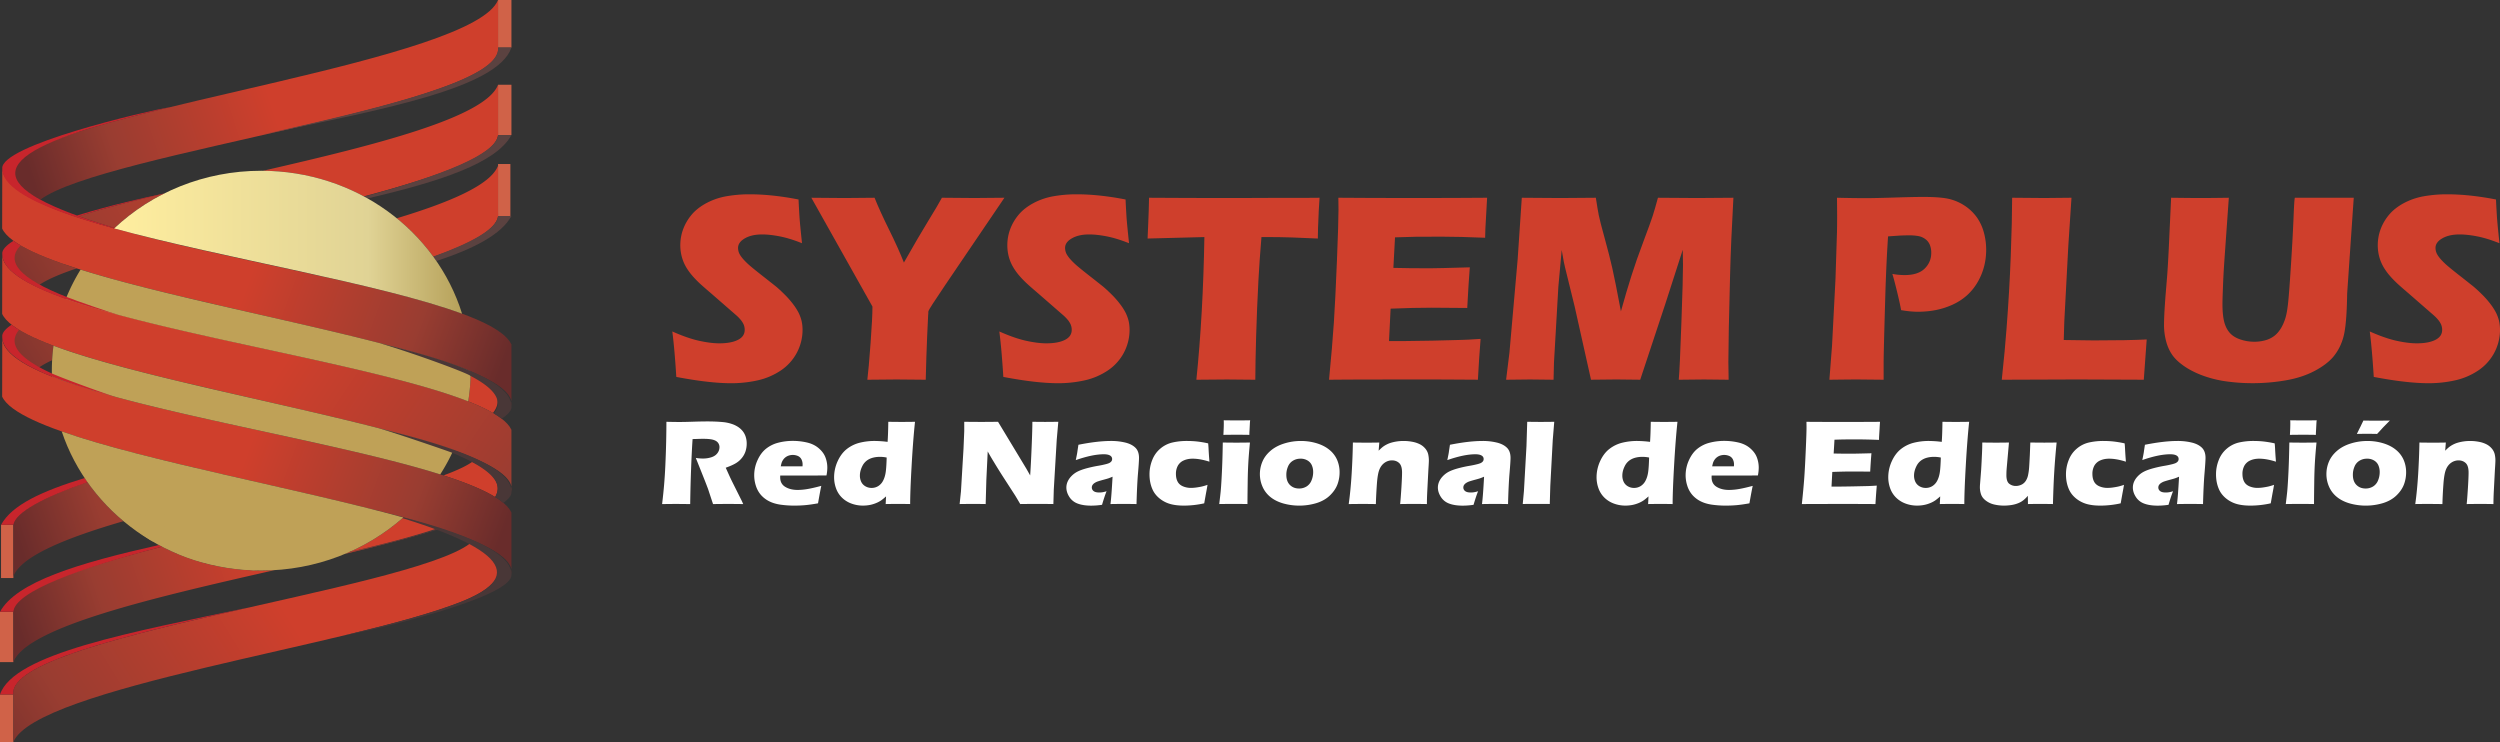 <svg xmlns="http://www.w3.org/2000/svg" xmlns:xlink="http://www.w3.org/1999/xlink" viewBox="0 0 7109.19 2110.19"><rect x="0" y="0" width="7109.19" height="2110.19" fill="#333333" stroke="none"/><defs><style>.cls-1{fill:#d06248;}.cls-10,.cls-11,.cls-12,.cls-13,.cls-14,.cls-15,.cls-16,.cls-17,.cls-2,.cls-3,.cls-4,.cls-5,.cls-6,.cls-7,.cls-8,.cls-9{fill-rule:evenodd;}.cls-2{fill:url(#GradientFill_1);}.cls-3{fill:#5b4240;}.cls-4{fill:url(#GradientFill_1-2);}.cls-5{fill:url(#GradientFill_1-3);}.cls-6{fill:url(#GradientFill_1-4);}.cls-7{fill:#c8252c;}.cls-8{fill:url(#GradientFill_1-5);}.cls-9{fill:url(#GradientFill_1-6);}.cls-10{fill:url(#GradientFill_1-7);}.cls-11{fill:url(#GradientFill_1-8);}.cls-12{fill:url(#GradientFill_1-9);}.cls-13{fill:#493737;}.cls-14{fill:#bfa157;}.cls-15{fill:url(#GradientFill_2);}.cls-16{fill:#fff;}.cls-17{fill:#cf3f2c;}</style><linearGradient id="GradientFill_1" x1="1401.53" y1="95.8" x2="95.03" y2="524.03" gradientUnits="userSpaceOnUse"><stop offset="0" stop-color="#cf3f2c"/><stop offset="0.48" stop-color="#cf3f2c"/><stop offset="0.82" stop-color="#993d31"/><stop offset="1" stop-color="#692c2b"/></linearGradient><linearGradient id="GradientFill_1-2" x1="1638.39" y1="-17.89" x2="-7.93" y2="1023.43" xlink:href="#GradientFill_1"/><linearGradient id="GradientFill_1-3" x1="1636.83" y1="219.34" x2="-10.56" y2="1256.81" xlink:href="#GradientFill_1"/><linearGradient id="GradientFill_1-4" x1="1628.43" y1="1240.83" x2="-65.73" y2="2287.29" xlink:href="#GradientFill_1"/><linearGradient id="GradientFill_1-5" x1="1361.22" y1="1358.22" x2="53.05" y2="1787.57" xlink:href="#GradientFill_1"/><linearGradient id="GradientFill_1-6" x1="1361.27" y1="1110.53" x2="52.75" y2="1543.28" xlink:href="#GradientFill_1"/><linearGradient id="GradientFill_1-7" x1="44.33" y1="561.14" x2="1418.05" y2="1069.86" xlink:href="#GradientFill_1"/><linearGradient id="GradientFill_1-8" x1="-110.79" y1="494.26" x2="1728.73" y2="1725.89" xlink:href="#GradientFill_1"/><linearGradient id="GradientFill_1-9" x1="44.31" y1="1039.14" x2="1418.01" y2="1547.91" xlink:href="#GradientFill_1"/><linearGradient id="GradientFill_2" x1="324.58" y1="688.88" x2="1313.93" y2="688.88" gradientUnits="userSpaceOnUse"><stop offset="0" stop-color="#ffee9f"/><stop offset="0.73" stop-color="#e0d395"/><stop offset="1" stop-color="#b6a15a"/></linearGradient></defs><g id="Capa_2" data-name="Capa 2"><g id="Capa_1-2" data-name="Capa 1"><rect class="cls-1" x="1416.3" width="38.07" height="135.26"/><path class="cls-2" d="M114.56,567.83C112.22,563-22.38,512.28,77.64,438.45,258,304.74,1348.16,170.23,1416.3,0V135.26c22.8,163.26-1124,298.86-1301.74,432.57Z"/><path class="cls-3" d="M740.34,384.1c342.18-72.06,675-132.47,714-248.84H1416.3c7.25,88.72-311.41,166.29-641.41,241l-2.54.58-16,3.62-.24.05-15.75,3.56Z"/><rect class="cls-1" x="1416.3" y="240.99" width="38.07" height="143.04"/><rect class="cls-1" x="1416.3" y="466.43" width="35.09" height="151.24"/><path class="cls-4" d="M111.44,810.45S-3.45,763.13,56.6,696.6c37.87,22.64,93.59,44.8,161.51,66.59-47.73,16.11-84.66,31.87-106.67,47.26ZM224.06,614.82c67.93-21.43,151.68-42.88,243-64.63a596.85,596.85,0,0,0-140.92,97.93q-56.82-17-102.12-33.3Zm106.76,36.49c48.47,13.15,100.45,26.06,154.49,38.79h0c-55.9-13.17-109.61-26.51-159.52-40.13l5.05,1.34Zm417-165.67C1066.16,412.7,1381.09,334.06,1416.3,241V374.7c8.91,63.71-160.8,125.14-381.62,183.73C949.79,512.79,852,486.44,747.83,485.64Z"/><path class="cls-3" d="M1045.26,564.25c208-48.6,365.53-100.37,409.11-180.22H1416.3c-5,54.64-164.55,116.51-380.58,175C1038.92,560.71,1042.09,562.46,1045.26,564.25Z"/><path class="cls-5" d="M111.44,1044.75S2.71,1000.32,52.05,936.5c25.24,15.73,59.23,31.24,100,46.53q-2.67,20.44-3.83,41.34c-14.87,6.87-27.24,13.66-36.81,20.38ZM203,855.64h0c74.24,25.08,164.69,49,262.66,72.43l-.09,0c-98-23.38-188.35-47.37-262.6-72.44ZM679.28,733.78h0c84.87,18.55,170.7,37,252.84,55.44-82.14-18.49-168-36.89-252.84-55.44Zm449-113.07c153.86-46.31,267.68-95.64,288-149.49V604.93c6,42.62-68.12,84.47-184,125.25a582.81,582.81,0,0,0-104.08-109.47ZM987.57,801.85q-27.32-6.32-55.3-12.6Q960.24,795.55,987.57,801.85Z"/><path class="cls-3" d="M1003,805.44l.06,0-12.53-2.91,0,0,12.51,2.91Zm237.9-63.19c108-35.46,185.05-75.88,213.51-128.12l-38.07.12C1413,650.4,1342.07,689.93,1232,729.64,1235,733.79,1237.94,738,1240.86,742.25Z"/><rect class="cls-1" y="1974.93" width="38.07" height="135.26"/><path class="cls-6" d="M1336.3,1545.81s148.33,53,45.19,129.19c-16.47,12.2-40.57,24.4-70.82,36.6C1009.7,1833,100,1955.51,38.07,2110.19V1974.93c-22.8-163.25,1120.48-295.41,1298.23-429.12Z"/><path class="cls-7" d="M714,1726.09c-342.18,72.06-675,132.47-714,248.84H38.07c-12.24-87.62,311.41-166.28,641.4-241l2.55-.58,16-3.61.23-.06L714,1726.1Z"/><rect class="cls-1" y="1739.81" width="38.07" height="143.04"/><rect class="cls-1" x="2.97" y="1492.52" width="35.09" height="151.25"/><path class="cls-8" d="M1342.92,1313.39s99.17,40.84,65.09,100c-34.51-21.21-85.12-41.6-147-61.45,35.77-13.09,63.91-25.94,81.93-38.54Zm-92.17,189c-72.72,24.12-166.57,48.23-269.8,72.74a599.86,599.86,0,0,0,165.94-103.61l-12-3.31c41.53,11.34,80.46,22.73,115.88,34.18ZM780.68,1621.31C438.84,1699,76,1782.55,38.07,1882.85V1749.14c-9.45-67.61,182.32-132.65,422.83-194.47,84,43.2,180,67.77,282.07,67.77q19,0,37.71-1.13Zm241-182.37q27.18,6.74,53.45,13.49Q1048.86,1445.67,1021.63,1438.94Z"/><path class="cls-7" d="M451.72,1549.84C222.78,1601.37,46.51,1654.59,0,1739.81H38.07c5.35-58,186.28-123.56,422.82-185.14C458.25,1553.31,454.33,1551.25,451.72,1549.84Z"/><path class="cls-9" d="M1342.92,1065.44s109.47,44.74,58.87,108.92c-19.42-11.27-43.34-22.31-71-33.16l.66.25a543.63,543.63,0,0,0,6.85-72.89c1.62-1,3.16-2.08,4.64-3.12ZM38.07,1492.52V1639C59.52,1582.23,184.72,1530.5,351.23,1482a580.88,580.88,0,0,1-102.6-111.16c-131.9,44.86-205.36,88.63-210.56,121.64ZM1231.6,1261l-.09,0c-77.89-24.31-170.93-48.29-270.46-72.14h0c99.55,23.85,192.63,47.82,270.52,72.11ZM781,1233.82l-4.67-1h0l4.67,1ZM468.1,1309.54q38.61,9.45,78.54,18.86-39.87-9.42-78.54-18.86Zm97.2,23.24c39.48,9.25,79.64,18.47,120,27.69C644.93,1351.25,604.78,1342,565.3,1332.78Z"/><path class="cls-7" d="M240.67,1359.31C118.5,1396.86,33.77,1436,3,1492.52l35.1-.12c5.92-35.06,85.71-78.32,210.82-121.15q-4.19-5.93-8.22-11.94Zm221.54-51.19h0l-12.31-3Z"/><path class="cls-10" d="M6.45,480,6.13,649.9c83.16,180.87,1485.55,326,1448.24,505.3V979.51C1369.75,797.46,29.28,690.73,6.45,480Z"/><path class="cls-7" d="M487.13,303.8C414.2,316.47-1.7,413.37,6.45,480c-.17,94.9,302,165.16,400.18,191C-33.93,551.23-60.62,463,255.58,365c37.46-11.19,79.28-22.56,125.85-34.86,11-2.91,21.86-5.61,32.8-8.36C437.19,316,460.64,310.26,487.13,303.8Z"/><path class="cls-11" d="M6.45,722.67,6.13,892.54c83.16,180.87,1485.55,326,1448.24,505.31V1222.16C1369.75,1040.11,5.7,925.32,6.45,722.67Z"/><path class="cls-12" d="M6.45,958l-.32,169.87c83.16,180.87,1485.55,326,1448.24,505.3V1457.44C1369.75,1275.4-1.7,1160.21,6.45,958Z"/><path class="cls-13" d="M973,1808.29c72.92-12.68,489.56-108.5,481.4-175.16.18-94.9-309.22-162-407.4-187.85,382.72,104.08,454.35,189.93,266.59,265.19C1236.84,1740.31,1124.81,1772.82,973,1808.29Z"/><path class="cls-14" d="M1146.89,1471.56c-106.15,93.63-248,150.88-403.92,150.88-265.71,0-490.79-166.22-567.43-395.63C415,1311.1,851.09,1389.83,1146.89,1471.56Z"/><path class="cls-14" d="M1289.38,1280.21a555.88,555.88,0,0,1-37.46,68.87c-299.46-94.16-846.57-176.58-1104.18-278.26-.17-5.59-.29-11.18-.29-16.8a547.67,547.67,0,0,1,4.63-71C425.71,1085.59,1004.42,1179.6,1289.38,1280.21Z"/><path class="cls-14" d="M1338.46,1056.16a546.5,546.5,0,0,1-7,85.29C1072.93,1040.05,485.08,954.83,187,850.1a555.83,555.83,0,0,1,42.15-83.45C542.92,865.36,1097.9,957.18,1338.46,1056.16Z"/><path class="cls-15" d="M743,485.59c269.93,0,497.91,171.53,571,406.58-229.2-84.68-681.62-158.46-989.35-242.56C432.12,548.21,579.89,485.59,743,485.59Z"/><path class="cls-13" d="M1241.85,1264.34h0l-6.08-1.94,0,0,6.09,1.92Zm184.56-73.68c18.77-12.3,29.32-24.31,28-35.46.16-86.57-257.22-150-377-180.07,115.21,34.59,253.78,86.88,260.83,93.93,71.68,37.53,92.79,72.46,66,106.77A225.39,225.39,0,0,1,1426.41,1190.66Z"/><path class="cls-13" d="M991.37,1570.71c49.33-10,154.7-34.56,252.5-64.32l-5.69-2.1c-64.35,21.2-145.81,42.74-243.84,65.12l-3,1.3Zm440-140.77c15.65-11.12,24.25-22,23-32.09.17-87.72-264.15-151.67-381.7-181.26,33.59,8.64,204.89,67.2,213.3,71,108.23,45,147.46,85.84,121.88,125.76a198,198,0,0,1,23.51,16.63Zm-380.74-219-3.65-1,1.78.48Z"/><path class="cls-7" d="M466.7,550.38C415.32,560.87,316,583,218.47,613l6.31,2.11c64.9-21.66,140.31-40.78,239.44-63.46l2.48-1.25ZM38.38,684.69C17.14,697.88,5,710.77,6.45,722.67c-.14,78.1,204.44,139.48,331.62,173.18-17-4.55-127.25-42.49-148.73-51.46-133.9-52.73-175-100.2-130.8-146.65C51.16,693.4,44.4,689.06,38.38,684.69Z"/><path class="cls-7" d="M200.09,854.62h0l6.84,2.29h0l-6.85-2.29ZM33.15,923.33c-18,12-28,23.73-26.7,34.63-.14,76.68,197.15,137.26,324.69,171.34-24.58-6.66-145.82-50.65-183.6-67.3C51.17,1018,21.61,977.5,54.3,937.83A220.28,220.28,0,0,1,33.15,923.33Z"/><path class="cls-14" d="M435.23,1434.34c-74.16,71.92,44.37,172.91,295.74,188-211.66-29.44-298.59-102.95-255.2-171.12Z"/><path class="cls-14" d="M371.83,1397.19c-69.77,38.77-38.1,78.71,64.85,144.38-38.13-33-67.39-59.82-13.09-113.77Z"/><path class="cls-16" d="M1882.84,1433.35c2.37-20.13,4.29-38.2,5.63-54.35s2.63-34.74,3.58-56,1.8-43.64,2.31-67.27.7-42.34.7-56.27c15.62.36,28.29.53,37.88.53,10,0,22.21-.28,36.54-.75s28.35-.82,42-.82q24,0,42.74,1.75a110.83,110.83,0,0,1,25.59,5,76.88,76.88,0,0,1,19.39,9.13,58.52,58.52,0,0,1,13.12,12.1,50.32,50.32,0,0,1,8.19,15.68,62.57,62.57,0,0,1,2.88,19.24,71,71,0,0,1-3.2,21.52,59.11,59.11,0,0,1-10.05,18.84,63.59,63.59,0,0,1-17.2,15.26q-10.38,6.4-29.19,13.11l9.8,21.75c2.75,6.08,5.69,12.23,8.82,18.55l25.09,50.18c1.15,2.16,3.13,6.49,6,12.87q-30.91-.36-41.59-.35-13.53,0-44.22.35c-2-6-5.63-17-10.94-33-2.11-6.79-3.9-11.93-5.43-15.62q-4.51-12.18-13.31-34.1l-19.33-48.48a122.77,122.77,0,0,0,19.9,1.7,77.13,77.13,0,0,0,24.83-3.75c7.42-2.51,13.05-6.44,16.88-11.7a27.92,27.92,0,0,0,5.71-16.61,20.36,20.36,0,0,0-4.29-12.92c-2.89-3.75-7.42-6.5-13.63-8.31s-15.67-2.75-28.54-2.75c-4.41,0-8.89.06-13.63.24s-10.11.35-16.38.46q-2.4,35.1-4.29,85.69t-2.5,99.2c-20.85-.24-34.42-.35-40.63-.35-7.29,0-20.33.11-39.22.35Zm452.7-51.77c-1.6,6.84-4.73,23.45-9.34,49.71-14.53,2.64-26.68,4.33-36.54,5.21s-19.9,1.29-30,1.29a279.27,279.27,0,0,1-41.08-2.81q-18.72-2.89-32.32-10.06a77.13,77.13,0,0,1-22.78-17.9,73.24,73.24,0,0,1-13.95-25.44,97.28,97.28,0,0,1-4.8-30.3,103.08,103.08,0,0,1,9.54-42.93c6.4-14,14.59-24.91,24.7-32.8a92.27,92.27,0,0,1,34.74-16.79,163.18,163.18,0,0,1,40.32-5,176.92,176.92,0,0,1,40.76,4.57c12.92,3,23.92,8.3,32.88,15.85s15.43,16,19.26,25.5a82.29,82.29,0,0,1,5.7,30.7,113,113,0,0,1-2.43,21.76l-131.43.18c-.13,1.81-.19,3.45-.19,5,0,12.28,4.79,21.35,14.46,27.2s21.37,8.71,35.19,8.71a173.54,173.54,0,0,0,28.22-2.63q15.84-2.71,39.09-9Zm-115.29-55.45h61.87c.12-1.92.19-3.62.19-5a31.54,31.54,0,0,0-3.45-15.26,20.75,20.75,0,0,0-10-9.24,37.07,37.07,0,0,0-25.35-1.29,31,31,0,0,0-9.47,4.79,31.55,31.55,0,0,0-7,7.26,35.37,35.37,0,0,0-4.16,8,94.54,94.54,0,0,0-2.61,10.7Zm368,107.22c-13.31-.24-24.44-.35-33.33-.35-10,0-22.08.11-36.35.35l1.09-21.76c-4.86,4.33-9.15,7.84-12.73,10.52a75.58,75.58,0,0,1-14,7.78,94,94,0,0,1-18.36,5.85,101.23,101.23,0,0,1-20.36,2,92.48,92.48,0,0,1-33.65-6,75,75,0,0,1-26.68-17,69.4,69.4,0,0,1-16.51-26.21,92.13,92.13,0,0,1-5.44-31.46,110,110,0,0,1,9.91-45.22q10-22.09,26-34.8a98,98,0,0,1,36.21-17.9,174.83,174.83,0,0,1,43.58-5.2,305.21,305.21,0,0,1,36.4,2.58c1-13.63,1.67-32.64,2-57.1,15.42.25,28,.36,37.69.36,12.67,0,25.4-.11,38.26-.36q-5.47,50.89-9.6,124.24t-4.16,109.67Zm-66.8-132.25a94.53,94.53,0,0,0-18.74-2c-12.1,0-22.46,2.17-31,6.44a43.32,43.32,0,0,0-19.59,20c-4.54,9.12-6.85,18-6.85,26.85a40.83,40.83,0,0,0,3.85,17.9,29.16,29.16,0,0,0,11.83,12.57,34.48,34.48,0,0,0,17.74,4.62,35,35,0,0,0,18.87-5.32,38.76,38.76,0,0,0,13.82-15.56c3.58-6.84,6-15,7.36-24.44s2.17-23,2.68-41Zm207.44,132.25,3.78-36,7.28-122,2.06-49.18v-26.74q29.08.38,51.31.36,15.95,0,44.8-.36l80.3,133,11.07,19.54q2-28.79,4.16-80.71t2.1-71.84c15.42.25,27.72.36,37,.36,4.23,0,16.44-.11,36.73-.36l-4.47,51.07-8.39,141.89-1.16,40.95q-24.36-.36-45.55-.35-17.57,0-48.7.35-9.78-16.77-14.45-24.34l-31.56-48.83q-15.54-24-28.66-45.92c-5.76-9.29-11.7-19.42-17.79-30.53l-3.9,81.24-1.91,68.38c-15.5-.24-27.27-.35-35.39-.35-6.91,0-19.77.11-38.65.35Zm330.3-125.06c2.37-11.28,3.9-19.11,4.48-23.39s1.65-11,3-20.12q54-10.79,92.85-10.82a169,169,0,0,1,40.5,4.56c12.22,3,21.81,7.9,28.66,14.62s10.3,16.38,10.3,29c0,6.43-.88,20.82-2.81,43.16s-3.33,51.76-4.29,88.09c-12.29-.24-24.44-.35-36.6-.35q-17.65,0-37.5.35,2.7-18.87,6-77.79c-4.73,2-8.51,3.5-11.19,4.44s-7.44,2.29-14.15,4.09-12.09,3.4-15.87,4.63a39.88,39.88,0,0,0-10,4.79,19.73,19.73,0,0,0-6,6,13.1,13.1,0,0,0-1.8,6.84,12.43,12.43,0,0,0,5.05,10c3.4,2.75,8.77,4.09,16.14,4.09a62.39,62.39,0,0,0,8.44-.58,80,80,0,0,0,12.35-3q-5.47,13.24-12.93,38.6a210.6,210.6,0,0,1-30.58,2.4c-15.49,0-28.35-2-38.71-5.91a47,47,0,0,1-23.81-19.13c-5.56-8.77-8.32-17.6-8.32-26.38a41.88,41.88,0,0,1,3.08-15.73,53.19,53.19,0,0,1,9.66-15.08,65.94,65.94,0,0,1,15.42-12.64c5.89-3.45,13.88-6.73,24.05-9.82a339.09,339.09,0,0,1,38.78-8.78c6.47-1.11,12.48-2.33,17.91-3.69a77.63,77.63,0,0,0,11.59-3.38,19,19,0,0,0,5.63-3.46,11.74,11.74,0,0,0,3.14-4.09,12,12,0,0,0,.89-4.51c0-4.33-2-7.65-6-10s-9.86-3.52-17.6-3.52q-32.25,0-79.72,16.61Zm374.58,70.43c-.65,4.56-2.12,13-4.49,25.15l-4.86,27.42a267.1,267.1,0,0,1-57.59,6.5c-13.56,0-25.53-1.23-35.76-3.74a84.88,84.88,0,0,1-32.64-15.8c-9.85-7.78-17.08-17-21.56-27.61-5.38-12.39-8.06-26.37-8.06-41.75a109.33,109.33,0,0,1,7.86-40.94,79.69,79.69,0,0,1,23.23-32.47,81.22,81.22,0,0,1,34.11-17.13,182.45,182.45,0,0,1,41.46-4.39c8.83,0,17.78.41,26.81,1.29a302.07,302.07,0,0,1,33.34,5.55l.39,3.92c.38,4.16.63,8.31.83,12.64s.57,11,1.21,20.23l1.15,15.27q-26.79-8.52-47.42-8.54c-9.84,0-18.54,1.75-26,5.21a35.33,35.33,0,0,0-16.5,15.08,47.73,47.73,0,0,0-5.31,22.87q0,13.24,4.79,22.11c3.14,6,8.26,10.42,15.24,13.4a58.54,58.54,0,0,0,23.1,4.44,118.08,118.08,0,0,0,15-1.17c5.83-.82,10.87-1.7,15.23-2.69a151.19,151.19,0,0,0,16.39-4.85Zm45.17-142.08c.76-13.57,1.15-24.33,1.15-32.22,0-2.28-.06-5.38-.19-9.24q22.65.36,38,.35,21.21,0,37.12-.35c-.39,3.56-.65,6.49-.77,8.89l-1.09,21.29c-.26,3.16-.38,7-.38,11.28-12.35-.23-24.26-.34-35.58-.34-11.77,0-24.5.11-38.26.34Zm-11.84,196.71c1.73-13.92,3.08-25.45,4-34.46s1.66-20.53,2.49-34.62,1.54-29.54,2.18-46.56,1.08-36.79,1.47-59.3q24.38.35,39,.35,13.33,0,38.26-.35-3.16,32.37-4.61,56.9c-.89,16.32-1.54,33.64-1.79,51.88q-.68,48.7-.7,66.16-22.36-.36-38.46-.35c-10.62,0-24.51.11-41.78.35ZM3699.53,1254a153.78,153.78,0,0,1,44.72,6.5c14.35,4.38,26.43,10.58,36.29,18.77a76,76,0,0,1,21.82,28.6,88.56,88.56,0,0,1,7,35.21,98,98,0,0,1-6.27,34.86c-4.23,11-11.27,21.34-21.31,31s-22.72,16.9-38.14,21.7a169.6,169.6,0,0,1-94.76.88c-14.59-4.27-26.81-10.41-36.66-18.54a77.21,77.21,0,0,1-22.08-29.12,88.28,88.28,0,0,1-7.43-35.62,90,90,0,0,1,7.24-35.63c4.8-11.34,12.41-21.46,22.84-30.52s23.36-16,38.71-20.82a158.08,158.08,0,0,1,48-7.26Zm-1.28,50.36a40.1,40.1,0,0,0-21.37,5.68,34.51,34.51,0,0,0-14.14,16.49,58.26,58.26,0,0,0-4.8,23.74c0,12.58,3.45,22.16,10.3,28.89s15.49,10,25.85,10a39.8,39.8,0,0,0,21.19-5.73,35.18,35.18,0,0,0,14.13-17,60.51,60.51,0,0,0,4.81-24.1,47.62,47.62,0,0,0-3.78-19.19,29.85,29.85,0,0,0-12.23-13.68,37.75,37.75,0,0,0-20-5.15Zm137.06,129q5.46-38.86,8.32-85.93t3.52-89q22.45.35,38.77.35c12.61,0,24.7-.12,36.35-.35l-1.86,23.27a132.62,132.62,0,0,1,10.69-10,67.91,67.91,0,0,1,11.13-7.19,74.87,74.87,0,0,1,14.14-5.73,121.81,121.81,0,0,1,16.44-3.51,126.17,126.17,0,0,1,18.63-1.29,131.3,131.3,0,0,1,26.36,2.63,77.18,77.18,0,0,1,21.43,7.55,49.89,49.89,0,0,1,14.46,12.17,39.41,39.41,0,0,1,7.68,15.67,81.44,81.44,0,0,1,1.86,17.31c0,4.33-.52,13.69-1.47,28.07l-3.2,62.06c-.58,12.23-.9,23.51-.9,33.93-12.67-.24-24.44-.35-35.45-.35q-22.36,0-40.7.35c1.16-10.42,2.31-25.86,3.6-46.33s1.85-35,1.85-43.28c0-12.93-2.75-21.93-8.19-27s-12.22-7.6-20.48-7.6a36.27,36.27,0,0,0-20.54,6.49c-6.4,4.38-11.39,10.64-14.91,19s-6,21.93-7.35,40.88-2.44,38.25-2.95,57.91c-12.48-.24-24.7-.35-36.53-.35q-18.72,0-40.7.35Zm280.39-125.06c2.37-11.28,3.91-19.11,4.47-23.39s1.67-11,3-20.12q54-10.79,92.85-10.82a169,169,0,0,1,40.5,4.56c12.22,3,21.82,7.9,28.67,14.62s10.3,16.38,10.3,29c0,6.43-.9,20.82-2.82,43.16s-3.33,51.76-4.28,88.09c-12.29-.24-24.44-.35-36.61-.35q-17.65,0-37.49.35,2.7-18.87,5.95-77.79c-4.74,2-8.51,3.5-11.2,4.44s-7.42,2.29-14.13,4.09-12.1,3.4-15.88,4.63a39.71,39.71,0,0,0-10,4.79,20.13,20.13,0,0,0-6,6,13.18,13.18,0,0,0-1.78,6.84,12.41,12.41,0,0,0,5.05,10c3.39,2.75,8.77,4.09,16.13,4.09a62,62,0,0,0,8.43-.58,80.29,80.29,0,0,0,12.36-3q-5.47,13.24-12.92,38.6a210.84,210.84,0,0,1-30.59,2.4c-15.48,0-28.34-2-38.72-5.91a46.92,46.92,0,0,1-23.79-19.13c-5.57-8.77-8.33-17.6-8.33-26.38a42.08,42.08,0,0,1,3.08-15.73,53,53,0,0,1,9.66-15.08,66.3,66.3,0,0,1,15.41-12.64c5.9-3.45,13.9-6.73,24.07-9.82a338.37,338.37,0,0,1,38.77-8.78c6.47-1.11,12.48-2.33,17.92-3.69a78.17,78.17,0,0,0,11.58-3.38,18.85,18.85,0,0,0,5.63-3.46,11.74,11.74,0,0,0,3.14-4.09,12,12,0,0,0,.89-4.51c0-4.33-2-7.65-6-10s-9.85-3.52-17.6-3.52q-32.23,0-79.72,16.61Zm214.48,124.88,3.39-36.85,7.23-128,2.11-68.91q26,.38,39.16.36c11.39,0,23.93-.11,37.69-.36l-4.29,52.59-6.91,129.43-1.53,51.71q-20.05-.18-36.15-.17l-40.7.17Zm426.21.18c-13.31-.24-24.44-.35-33.33-.35-10,0-22.08.11-36.36.35l1.1-21.76c-4.87,4.33-9.16,7.84-12.73,10.52a75.58,75.58,0,0,1-13.95,7.78,94.14,94.14,0,0,1-18.37,5.85,101.2,101.2,0,0,1-20.35,2,92.5,92.5,0,0,1-33.66-6,75,75,0,0,1-26.68-17,69.65,69.65,0,0,1-16.51-26.21,92.13,92.13,0,0,1-5.44-31.46,109.85,109.85,0,0,1,9.92-45.22q10-22.09,26-34.8a98,98,0,0,1,36.21-17.9,175,175,0,0,1,43.59-5.2,305.62,305.62,0,0,1,36.4,2.58c1-13.63,1.66-32.64,2-57.1q23.13.38,37.68.36c12.67,0,25.4-.11,38.27-.36q-5.47,50.89-9.6,124.24t-4.16,109.67Zm-66.8-132.25a94.63,94.63,0,0,0-18.75-2c-12.09,0-22.46,2.17-31,6.44a43.28,43.28,0,0,0-19.59,20c-4.54,9.12-6.85,18-6.85,26.85a40.83,40.83,0,0,0,3.85,17.9,29.11,29.11,0,0,0,11.83,12.57,34.47,34.47,0,0,0,17.73,4.62,35,35,0,0,0,18.87-5.32,38.76,38.76,0,0,0,13.82-15.56c3.59-6.84,6-15,7.37-24.44s2.16-23,2.68-41Zm294.59,80.48c-1.6,6.84-4.74,23.45-9.35,49.71-14.52,2.64-26.68,4.33-36.54,5.21s-19.89,1.29-30,1.29a279.36,279.36,0,0,1-41.08-2.81q-18.71-2.89-32.31-10.06a76.88,76.88,0,0,1-22.78-17.9,73.24,73.24,0,0,1-13.95-25.44,97.28,97.28,0,0,1-4.8-30.3,103.08,103.08,0,0,1,9.54-42.93c6.4-14,14.58-24.91,24.7-32.8a92.13,92.13,0,0,1,34.74-16.79,163.16,163.16,0,0,1,40.31-5,176.86,176.86,0,0,1,40.76,4.57c12.92,3,23.93,8.3,32.89,15.85s15.43,16,19.26,25.5a82.29,82.29,0,0,1,5.7,30.7,111.53,111.53,0,0,1-2.44,21.76l-131.42.18c-.13,1.81-.2,3.45-.2,5,0,12.28,4.8,21.35,14.47,27.2s21.36,8.71,35.19,8.71a173.64,173.64,0,0,0,28.22-2.63c10.55-1.81,23.61-4.8,39.09-9Zm-115.3-55.45h61.87c.13-1.92.2-3.62.2-5a31.43,31.43,0,0,0-3.46-15.26,20.69,20.69,0,0,0-10-9.24,37.07,37.07,0,0,0-25.35-1.29,30.57,30.57,0,0,0-9.46,4.79,31,31,0,0,0-7,7.26,35,35,0,0,0-4.16,8,96.41,96.41,0,0,0-2.62,10.7Zm255,107.22q4.71-44.22,6.84-74t4.29-79.25c1.47-32.93,2.18-54.81,2.18-65.52l-.2-15.09q44.25.38,107.05.36,57.88,0,102.12-.36l-.38,5.68c-.13,1.35-.45,6.32-.89,14.92l-1.16,18.65c-.26,4-.38,8-.38,12.17q-36.19-1.39-60.72-1.41-27,0-36.48.12c-6.26.06-16.12.3-29.49.76l-2.31,39.25c14.78.35,31.93.53,51.57.53q10.47,0,55.86-1.23-1.91,21.93-3.57,52.23-32.35-.34-49.85-.35-25.83,0-57.91,1.23l-2.24,41.64h21.57q9.6,0,39.54-.53l38.77-.87c5.76-.06,15.36-.53,28.86-1.35q-2.2,25.35-3.78,52.47-45.67-.36-100.2-.35l-82.47.17-26.62.18Zm462,0q-20-.36-33.34-.35c-10,0-22.07.11-36.34.35l1.09-21.76c-4.86,4.33-9.15,7.84-12.74,10.52a75.14,75.14,0,0,1-13.94,7.78,94.14,94.14,0,0,1-18.37,5.85,101.13,101.13,0,0,1-20.35,2,92.57,92.57,0,0,1-33.66-6,75.08,75.08,0,0,1-26.68-17,69.65,69.65,0,0,1-16.51-26.21,92.12,92.12,0,0,1-5.43-31.46,109.84,109.84,0,0,1,9.91-45.22q10-22.09,26-34.8a98,98,0,0,1,36.22-17.9,174.8,174.8,0,0,1,43.57-5.2,305.36,305.36,0,0,1,36.41,2.58c1-13.63,1.67-32.64,2-57.1q23.11.38,37.68.36,19,0,38.27-.36-5.47,50.89-9.6,124.24t-4.16,109.67Zm-66.8-132.25a94.55,94.55,0,0,0-18.75-2c-12.09,0-22.46,2.17-31,6.44a43.3,43.3,0,0,0-19.58,20c-4.54,9.12-6.85,18-6.85,26.85a41,41,0,0,0,3.84,17.9,29.25,29.25,0,0,0,11.84,12.57,34.44,34.44,0,0,0,17.73,4.62,35.06,35.06,0,0,0,18.88-5.32,38.74,38.74,0,0,0,13.81-15.56c3.59-6.84,6-15,7.36-24.44s2.17-23,2.69-41Zm318.84,132.25c-14.27-.24-26.18-.35-35.64-.35-11.78,0-23.55.11-35.45.35l-.25-23.46a100.55,100.55,0,0,1-11.46,11.52,59.46,59.46,0,0,1-10.17,6.79,74.66,74.66,0,0,1-12.35,5,91,91,0,0,1-15.74,3.33,132.36,132.36,0,0,1-18.12,1.23,120.36,120.36,0,0,1-28-3.16,61.84,61.84,0,0,1-23.22-10.7q-10.08-7.54-13.7-17.14a62.4,62.4,0,0,1-3.64-22.28c0-2,.19-5.27.58-9.6l3-38.89c.89-14.28,1.66-30.12,2.43-47.43q.78-16,.77-30.18,23.23.35,39.54.35c11,0,23.1-.12,36.35-.35l-5.76,65.27q-1.34,14.92-1.41,20.29c-.07,3.63-.12,6-.12,7.31,0,12,2.68,20.07,8,24.33a29.69,29.69,0,0,0,19.07,6.32,33.7,33.7,0,0,0,9-1.22,38.82,38.82,0,0,0,8.64-3.4,31.67,31.67,0,0,0,6.59-5.14,33,33,0,0,0,5.62-7.9,46.91,46.91,0,0,0,4.48-12.17,155.28,155.28,0,0,0,3.21-22.92c.51-6.73,1.15-18.43,2-35l1.41-35.8q24.18.35,39.73.35c11.65,0,23.3-.12,35.07-.35q-4.34,43.5-6.72,82.75c-1.59,26.15-2.88,56.92-3.71,92.19Zm202-54.63c-.64,4.56-2.11,13-4.48,25.15l-4.86,27.42a267.1,267.1,0,0,1-57.59,6.5c-13.56,0-25.52-1.23-35.76-3.74a84.84,84.84,0,0,1-32.63-15.8c-9.86-7.78-17.09-17-21.57-27.61-5.37-12.39-8.06-26.37-8.06-41.75a109.14,109.14,0,0,1,7.87-40.94,79.51,79.51,0,0,1,23.23-32.47,81.19,81.19,0,0,1,34.1-17.13,182.6,182.6,0,0,1,41.47-4.39c8.83,0,17.78.41,26.81,1.29a302.33,302.33,0,0,1,33.33,5.55l.39,3.92c.38,4.16.64,8.31.83,12.64s.58,11,1.21,20.23l1.15,15.27q-26.78-8.52-47.41-8.54c-9.85,0-18.55,1.75-26,5.21a35.35,35.35,0,0,0-16.51,15.08,47.84,47.84,0,0,0-5.31,22.87q0,13.24,4.8,22.11c3.13,6,8.25,10.42,15.23,13.4a58.53,58.53,0,0,0,23.09,4.44,118.23,118.23,0,0,0,15.05-1.17c5.81-.82,10.87-1.7,15.23-2.69a150.39,150.39,0,0,0,16.37-4.85Zm52.1-70.43c2.36-11.28,3.9-19.11,4.47-23.39s1.66-11,3-20.12q54-10.79,92.84-10.82a169,169,0,0,1,40.5,4.56c12.23,3,21.83,7.9,28.67,14.62s10.3,16.38,10.3,29c0,6.43-.9,20.82-2.81,43.16s-3.33,51.76-4.29,88.09c-12.29-.24-24.44-.35-36.61-.35q-17.65,0-37.49.35,2.7-18.87,5.95-77.79c-4.73,2-8.5,3.5-11.19,4.44s-7.43,2.29-14.14,4.09-12.1,3.4-15.87,4.63a39.55,39.55,0,0,0-10,4.79,19.9,19.9,0,0,0-6,6,13.08,13.08,0,0,0-1.78,6.84,12.39,12.39,0,0,0,5,10c3.39,2.75,8.76,4.09,16.13,4.09a62.28,62.28,0,0,0,8.44-.58,80,80,0,0,0,12.35-3q-5.46,13.24-12.92,38.6a210.74,210.74,0,0,1-30.59,2.4c-15.48,0-28.34-2-38.71-5.91a47,47,0,0,1-23.8-19.13c-5.57-8.77-8.32-17.6-8.32-26.38a42.07,42.07,0,0,1,3.07-15.73,53.19,53.19,0,0,1,9.66-15.08,66.36,66.36,0,0,1,15.42-12.64c5.89-3.45,13.89-6.73,24.07-9.82a338.14,338.14,0,0,1,38.76-8.78c6.47-1.11,12.49-2.33,17.93-3.69a78.56,78.56,0,0,0,11.58-3.38,18.92,18.92,0,0,0,5.62-3.46,11.74,11.74,0,0,0,3.14-4.09,12,12,0,0,0,.9-4.51c0-4.33-2-7.65-6-10s-9.85-3.52-17.59-3.52Q6139.51,1291.68,6092,1308.29Z"/><path class="cls-16" d="M6466.61,1378.72c-.65,4.56-2.12,13-4.49,25.15l-4.86,27.42a267,267,0,0,1-57.58,6.5c-13.57,0-25.53-1.23-35.77-3.74a84.91,84.91,0,0,1-32.63-15.8c-9.86-7.78-17.09-17-21.56-27.61-5.38-12.39-8.07-26.37-8.07-41.75a109.34,109.34,0,0,1,7.87-40.94,79.6,79.6,0,0,1,23.23-32.47,81.22,81.22,0,0,1,34.11-17.13,182.45,182.45,0,0,1,41.46-4.39c8.83,0,17.78.41,26.81,1.29a302,302,0,0,1,33.33,5.55l.39,3.92c.38,4.16.64,8.31.83,12.64s.58,11,1.21,20.23l1.16,15.27q-26.79-8.52-47.42-8.54c-9.85,0-18.55,1.75-26,5.21a35.26,35.26,0,0,0-16.51,15.08,47.73,47.73,0,0,0-5.32,22.87q0,13.24,4.8,22.11c3.13,6,8.26,10.42,15.23,13.4a58.58,58.58,0,0,0,23.1,4.44,118.22,118.22,0,0,0,15-1.17c5.82-.82,10.87-1.7,15.23-2.69a151.12,151.12,0,0,0,16.38-4.85Zm45.17-142.08c.78-13.57,1.16-24.33,1.16-32.22,0-2.28-.07-5.38-.2-9.24q22.65.36,38,.35c14.15,0,26.5-.11,37.12-.35-.38,3.56-.64,6.49-.76,8.89l-1.1,21.29c-.25,3.16-.38,7-.38,11.28-12.35-.23-24.25-.34-35.57-.34q-17.66,0-38.27.34ZM6500,1433.35c1.72-13.92,3.07-25.45,4-34.46s1.67-20.53,2.5-34.62,1.54-29.54,2.17-46.56,1.09-36.79,1.48-59.3q24.38.35,39,.35c8.9,0,21.63-.12,38.26-.35q-3.16,32.37-4.6,56.9c-.9,16.32-1.54,33.64-1.79,51.88q-.68,48.7-.7,66.16c-14.92-.24-27.71-.35-38.46-.35s-24.51.11-41.78.35ZM6732.4,1254a153.8,153.8,0,0,1,44.73,6.5c14.34,4.38,26.43,10.58,36.29,18.77a76,76,0,0,1,21.81,28.6,88.56,88.56,0,0,1,7,35.21,97.82,97.82,0,0,1-6.27,34.86c-4.22,11-11.27,21.34-21.31,31s-22.71,16.9-38.13,21.7a169.64,169.64,0,0,1-94.77.88c-14.58-4.27-26.8-10.41-36.66-18.54a77.08,77.08,0,0,1-22.07-29.12,88.12,88.12,0,0,1-7.43-35.62,90.17,90.17,0,0,1,7.23-35.63c4.81-11.34,12.41-21.46,22.85-30.52s23.35-16,38.7-20.82a158.17,158.17,0,0,1,48-7.26Zm-1.28,50.36a40.07,40.07,0,0,0-21.36,5.68,34.58,34.58,0,0,0-14.15,16.49,58.25,58.25,0,0,0-4.79,23.74c0,12.58,3.45,22.16,10.3,28.89s15.48,10,25.85,10a39.79,39.79,0,0,0,21.18-5.73,35.2,35.2,0,0,0,14.14-17,60.68,60.68,0,0,0,4.8-24.1,47.78,47.78,0,0,0-3.77-19.19,29.85,29.85,0,0,0-12.23-13.68,37.76,37.76,0,0,0-20-5.15Zm-28.91-70.42,6.9-14.21c1.8-3.34,3.72-7.25,5.83-11.82l5.83-12c12.72.24,25.2.36,37.3.36,10.1,0,22.78-.12,37.88-.36l-16.32,16.61c-1.28,1.23-4.1,4.28-8.45,9.07s-8.19,8.89-11.45,12.34c-12-.24-21.89-.35-29.63-.35-5.94,0-15.29.11-27.89.35Zm166,199.45q5.46-38.86,8.31-85.93t3.52-89q22.45.35,38.78.35,18.9,0,36.34-.35l-1.86,23.27a134.33,134.33,0,0,1,10.69-10,67.91,67.91,0,0,1,11.13-7.19,75.14,75.14,0,0,1,14.14-5.73,122,122,0,0,1,16.45-3.51,126.13,126.13,0,0,1,18.62-1.29,131.47,131.47,0,0,1,26.37,2.63,77.18,77.18,0,0,1,21.43,7.55,49.72,49.72,0,0,1,14.45,12.17,39.44,39.44,0,0,1,7.69,15.67,81.44,81.44,0,0,1,1.86,17.31c0,4.33-.52,13.69-1.48,28.07l-3.2,62.06c-.57,12.23-.9,23.51-.9,33.93-12.67-.24-24.44-.35-35.44-.35q-22.36,0-40.7.35c1.16-10.42,2.3-25.86,3.59-46.33s1.85-35,1.85-43.28c0-12.93-2.75-21.93-8.19-27s-12.22-7.6-20.47-7.6a36.3,36.3,0,0,0-20.55,6.49c-6.4,4.38-11.38,10.64-14.9,19s-5.95,21.93-7.36,40.88-2.43,38.25-2.94,57.91c-12.48-.24-24.7-.35-36.53-.35Q6890.17,1433,6868.19,1433.35Z"/><path class="cls-17" d="M1923.19,1071.83q-5-80.76-11.38-129.28,42.51,19,75.7,26.4c22,4.91,41.41,7.37,58.11,7.37,22,0,39.6-3.23,52.54-9.7s19.54-15.92,19.54-28.6a39,39,0,0,0-1.94-12.3c-1.17-3.88-3.63-8.28-7.12-13.33a112,112,0,0,0-15.14-16l-71.31-62.12c-16.69-14.24-28.34-24.46-34.94-30.8-13.33-12.81-23.81-24.84-31.19-36a121.75,121.75,0,0,1-16.3-33.91,125.41,125.41,0,0,1-5.18-36.62,130.41,130.41,0,0,1,8.15-45.3,139.39,139.39,0,0,1,24.46-41.54q16.3-19.22,43.23-33.39a190.85,190.85,0,0,1,57.59-19,375.51,375.51,0,0,1,63.28-5.17q64,0,139.5,14.75c.78,17.47,1.68,33.38,2.59,48s3.49,40,7.25,76.35c-23.3-9.32-44.39-15.79-63.67-19.54s-35.72-5.44-49.57-5.44c-19.67,0-36.1,3.63-49,11S2098.8,694.08,2098.8,705a39,39,0,0,0,3,14.75c2.07,4.79,5.82,10.35,11.39,16.83a195.14,195.14,0,0,0,22,21.22c9.06,7.76,23.42,19.15,42.83,34.29l27.31,21.61c8,6.61,16.69,14.63,26.14,24a254.23,254.23,0,0,1,24.2,27.69,161.85,161.85,0,0,1,15.79,25,115.55,115.55,0,0,1,8.15,22.9,117.3,117.3,0,0,1,2.59,24.85,139,139,0,0,1-62.51,115.82,192.93,192.93,0,0,1-65.87,27.82,346.65,346.65,0,0,1-75.57,8Q2016.9,1089.69,1923.19,1071.83Z"/><path class="cls-17" d="M2466.46,1079.85c2.59-20.45,5.57-55.26,9.19-104.18S2481,892,2481,871.76l-173.8-309.42c38.17.52,69.75.78,94.47.78,23.81,0,52.15-.26,85.28-.78q15.14,37.86,41.15,90.46,26,52.41,42.32,93.82,43.66-77.05,70.14-120,26.59-43.1,37.91-64.32c32.1.52,63,.78,92.53.78q23.49,0,85.28-.78L2689.82,807.7q-49.7,73.57-49.69,77l-.39,3.75v3.88l-.39,3.76-2.71,57.59q-2.54,57.26-4.14,126.17-53.4-.78-82.7-.77Q2519.9,1079.08,2466.46,1079.85Z"/><path class="cls-17" d="M2853.14,1071.83q-5-80.76-11.39-129.28,42.51,19,75.71,26.4c22,4.91,41.41,7.37,58.1,7.37,22,0,39.6-3.23,52.54-9.7s19.54-15.92,19.54-28.6a38.68,38.68,0,0,0-1.94-12.3c-1.16-3.88-3.62-8.28-7.11-13.33a112.52,112.52,0,0,0-15.14-16l-71.31-62.12c-16.7-14.24-28.34-24.46-34.94-30.8-13.33-12.81-23.81-24.84-31.19-36-14.63-21.71-21.48-44.37-21.48-70.53a130.41,130.41,0,0,1,8.15-45.3,139.39,139.39,0,0,1,24.46-41.54q16.31-19.22,43.22-33.39a190.94,190.94,0,0,1,57.59-19,375.59,375.59,0,0,1,63.28-5.17q64.07,0,139.51,14.75c.77,17.47,1.68,33.38,2.59,48s3.49,40,7.24,76.35c-23.29-9.32-44.38-15.79-63.67-19.54s-35.71-5.44-49.56-5.44c-19.67,0-36.11,3.63-49.05,11s-19.54,16.44-19.54,27.31a39,39,0,0,0,3,14.75c2.07,4.79,5.82,10.35,11.38,16.83a195.33,195.33,0,0,0,22,21.22c9.05,7.76,23.42,19.15,42.83,34.29l27.31,21.61c8,6.61,16.69,14.63,26.14,24a255.32,255.32,0,0,1,24.2,27.69,161.71,161.71,0,0,1,15.78,25,115,115,0,0,1,8.16,22.9,117.32,117.32,0,0,1,2.58,24.85,139,139,0,0,1-62.5,115.82,193,193,0,0,1-65.87,27.82,346.75,346.75,0,0,1-75.58,8Q2946.84,1089.69,2853.14,1071.83Z"/><path class="cls-17" d="M3402.1,1079.85q19-184.21,22.78-405.7l-161.51,4.14,1.81-42.06q1.56-33.76,2.34-73.89,107.73.78,250.92.78l93.69-.39h91l49.31-.39-2.34,37.14c-1,19.93-1.68,36.37-2.06,49.31s-.52,22.9-.52,29.5q-81.15-4.08-133.81-4.14h-26.53c-3.76,44.65-6.73,85.93-8.67,123.71q-4.27,81.35-6.47,158t-2.33,124q-62.11-.78-80.37-.77Q3473,1079.08,3402.1,1079.85Z"/><path class="cls-17" d="M3779.33,1079.85Q3788.84,982,3793.18,916q4.28-65.81,8.67-175.35c3-72.86,4.4-121.26,4.4-144.94l-.39-33.39q89.49.78,216.5.78,117.06,0,206.54-.78l-.77,12.55c-.26,3-.91,14-1.82,33L4224,649.17c-.51,8.8-.77,17.73-.77,26.92Q4150,673,4100.4,673c-36.37,0-60.95.14-73.77.26s-32.61.65-59.66,1.69l-4.65,86.83c29.89.78,64.57,1.16,104.3,1.16q21.16,0,113-2.71c-2.59,32.35-4.92,70.91-7.25,115.56q-65.42-.78-100.81-.78-52.22,0-117.12,2.72l-4.53,92.14h43.61q19.41,0,80-1.16l78.42-2c11.65-.12,31.06-1.16,58.37-3q-4.47,56.1-7.64,116.08-92.4-.78-202.65-.77l-166.82.38Z"/><path class="cls-17" d="M4282.87,1079.85l9.45-76.61,23.42-265.81,11.78-175.09q69.87.78,109.6.78,33,0,100.95-.78c3.23,21.74,6.08,38.17,8.28,49.43s7.89,33.26,16.95,66,16.18,61.08,21.61,84.9,13.59,64.83,24.46,122.68c11-39.73,21.23-73.77,30.28-102.37s20.45-61.08,34.17-97.44,22.26-60.18,25.88-71.44,8.67-28.47,15-51.76q56.88.78,111.42.78c24.85,0,59.14-.26,103.14-.78q-7.17,127.73-9.44,219.48Q4915,961.57,4914.91,1029q0,14.17.78,50.86c-33.39-.52-56.81-.77-70.14-.77-19.54,0-43.36.25-71.7.77q3.1-34.17,7.51-162.41,4.65-128.31,4.53-164c0-10.48-.26-24.85-.65-43.22l-49.69,154.25-71.31,215.34c-32.87-.52-55.52-.77-67.81-.77-15.66,0-39.73.25-72.08.77l-46.59-208.48-27.31-111.16q-1.54-6.4-3.49-15.92c-1.16-6.34-3.24-17.47-5.95-33.39L4431.43,816,4419,1031.32l-1.16,48.53c-35-.52-57.08-.77-66.78-.77C4338,1079.08,4315.22,1079.33,4282.87,1079.85Z"/><path class="cls-17" d="M5202.2,1079.85l7.51-97.06,9.83-189.58,4.27-134.2c.26-14.37.39-28.86.39-43.23,0-10.86-.13-28.72-.39-53.44q49.89,1.17,80.37,1.16c19.41,0,46.07-.64,80-1.68s62.51-1.81,86.06-1.81q50.86,0,75.32,6.47a138.82,138.82,0,0,1,44.13,20.32,133.5,133.5,0,0,1,32.61,32.35,137.39,137.39,0,0,1,19.28,42.32,184.8,184.8,0,0,1,6.47,48.4c0,33.77-8.15,64.83-24.59,92.91s-39.6,48.92-69.49,62.9-63.28,20.83-100.42,20.83c-13.59,0-29.38-1.55-47.37-4.53-2.07-11.64-5.82-29-11.38-51.89s-10.1-40.12-13.59-51.25a179.33,179.33,0,0,0,34.81,3.37c25.62,0,44.51-6.09,57.07-18.38s18.76-27.3,18.76-44.91a59.75,59.75,0,0,0-4.14-22.9,38,38,0,0,0-13.33-16.57,47.33,47.33,0,0,0-20.06-8.28,145.31,145.31,0,0,0-25-1.94c-9.19,0-18.64.26-28.47.78l-31.84,2.2q-4.85,73.18-7.63,162.67-4.86,163.05-4.92,195.66v49.31l-75.45-.77Q5265.09,1079.08,5202.2,1079.85Z"/><path class="cls-17" d="M5692.41,1079.85q9.51-89.49,13.59-146,8-103.08,11.9-204.86t4-166.68q51.65.78,91.37.78,27,0,77.38-.78l-9.05,137.3-11.39,214.57-1.55,52.67q65.22,1.15,85,1.16,99.57,0,150.89-2.72l-8.28,114.53q-99.78-.78-190-.77Q5784.22,1079.08,5692.41,1079.85Z"/><path class="cls-17" d="M6173.94,562.34c39.34.52,67.17.78,83.34.78q30.29,0,80.76-.78l-11.39,161.11c-2.2,30.29-4,58.76-5,85.29s-1.68,44.9-1.68,55c0,19.15,1.29,35.32,4.14,48.14s7.77,23.81,15.14,32.87,17.47,15.66,30.54,20.18a122.52,122.52,0,0,0,40.76,6.86,116.52,116.52,0,0,0,34-4.91,76.12,76.12,0,0,0,22.39-11.39,70.34,70.34,0,0,0,15.14-15.79c5.31-7.12,10-16.17,14.1-27.05,4-10.22,7-23.42,9.06-39.73q3.5-24.84,9.06-112.84c3.37-50,5.83-95.77,7.64-137.31,1.55-40.24,2.85-60.43,4.14-60.43h167.2l-18.51,269.17c-.26,5-.39,9.19-.39,12.55q-1.54,78.83-9.7,111.17c-5.44,21.61-14.5,40.37-27.18,56.42s-31.06,30.15-55.26,43-51.89,21.74-82.69,27a551.27,551.27,0,0,1-93.69,8,540.57,540.57,0,0,1-81.79-6.09,322.06,322.06,0,0,1-65.61-17.6c-19.54-7.76-36.49-16.69-50.86-27.17-13.2-9.58-23.29-19.29-30.28-29.38s-12.68-21.87-16.7-35.72a181.47,181.47,0,0,1-6.85-50.47c0-6.08.25-15.26.77-27.43s1.68-29.89,3.36-52.93l5-60.69q1.76-23.88,4.14-70.14Z"/><path class="cls-17" d="M6750.21,1071.83q-5.05-80.76-11.39-129.28,42.51,19,75.71,26.4c22,4.91,41.41,7.37,58.1,7.37,22,0,39.6-3.23,52.54-9.7s19.54-15.92,19.54-28.6a38.68,38.68,0,0,0-1.94-12.3c-1.16-3.88-3.62-8.28-7.12-13.33a111.39,111.39,0,0,0-15.14-16l-71.3-62.12c-16.7-14.24-28.34-24.46-34.94-30.8-13.33-12.81-23.81-24.84-31.19-36a121.78,121.78,0,0,1-16.31-33.91,125.41,125.41,0,0,1-5.17-36.62,130.41,130.41,0,0,1,8.15-45.3,139.18,139.18,0,0,1,24.46-41.54c10.87-12.81,25.23-23.94,43.22-33.39a190.94,190.94,0,0,1,57.59-19,375.59,375.59,0,0,1,63.28-5.17q64.06,0,139.51,14.75c.77,17.47,1.68,33.38,2.59,48s3.49,40,7.24,76.35c-23.29-9.32-44.39-15.79-63.67-19.54s-35.72-5.44-49.56-5.44c-19.68,0-36.11,3.63-49.05,11s-19.54,16.44-19.54,27.31a38.82,38.82,0,0,0,3,14.75c2.06,4.79,5.82,10.35,11.38,16.83a196,196,0,0,0,22,21.22c9.06,7.76,23.43,19.15,42.84,34.29l27.3,21.61c8,6.61,16.7,14.63,26.14,24a255.46,255.46,0,0,1,24.21,27.69,161.71,161.71,0,0,1,15.78,25,115,115,0,0,1,8.16,22.9,117.32,117.32,0,0,1,2.58,24.85,139,139,0,0,1-62.5,115.82,193,193,0,0,1-65.87,27.82,346.75,346.75,0,0,1-75.58,8Q6843.91,1089.69,6750.21,1071.83Z"/></g></g></svg>